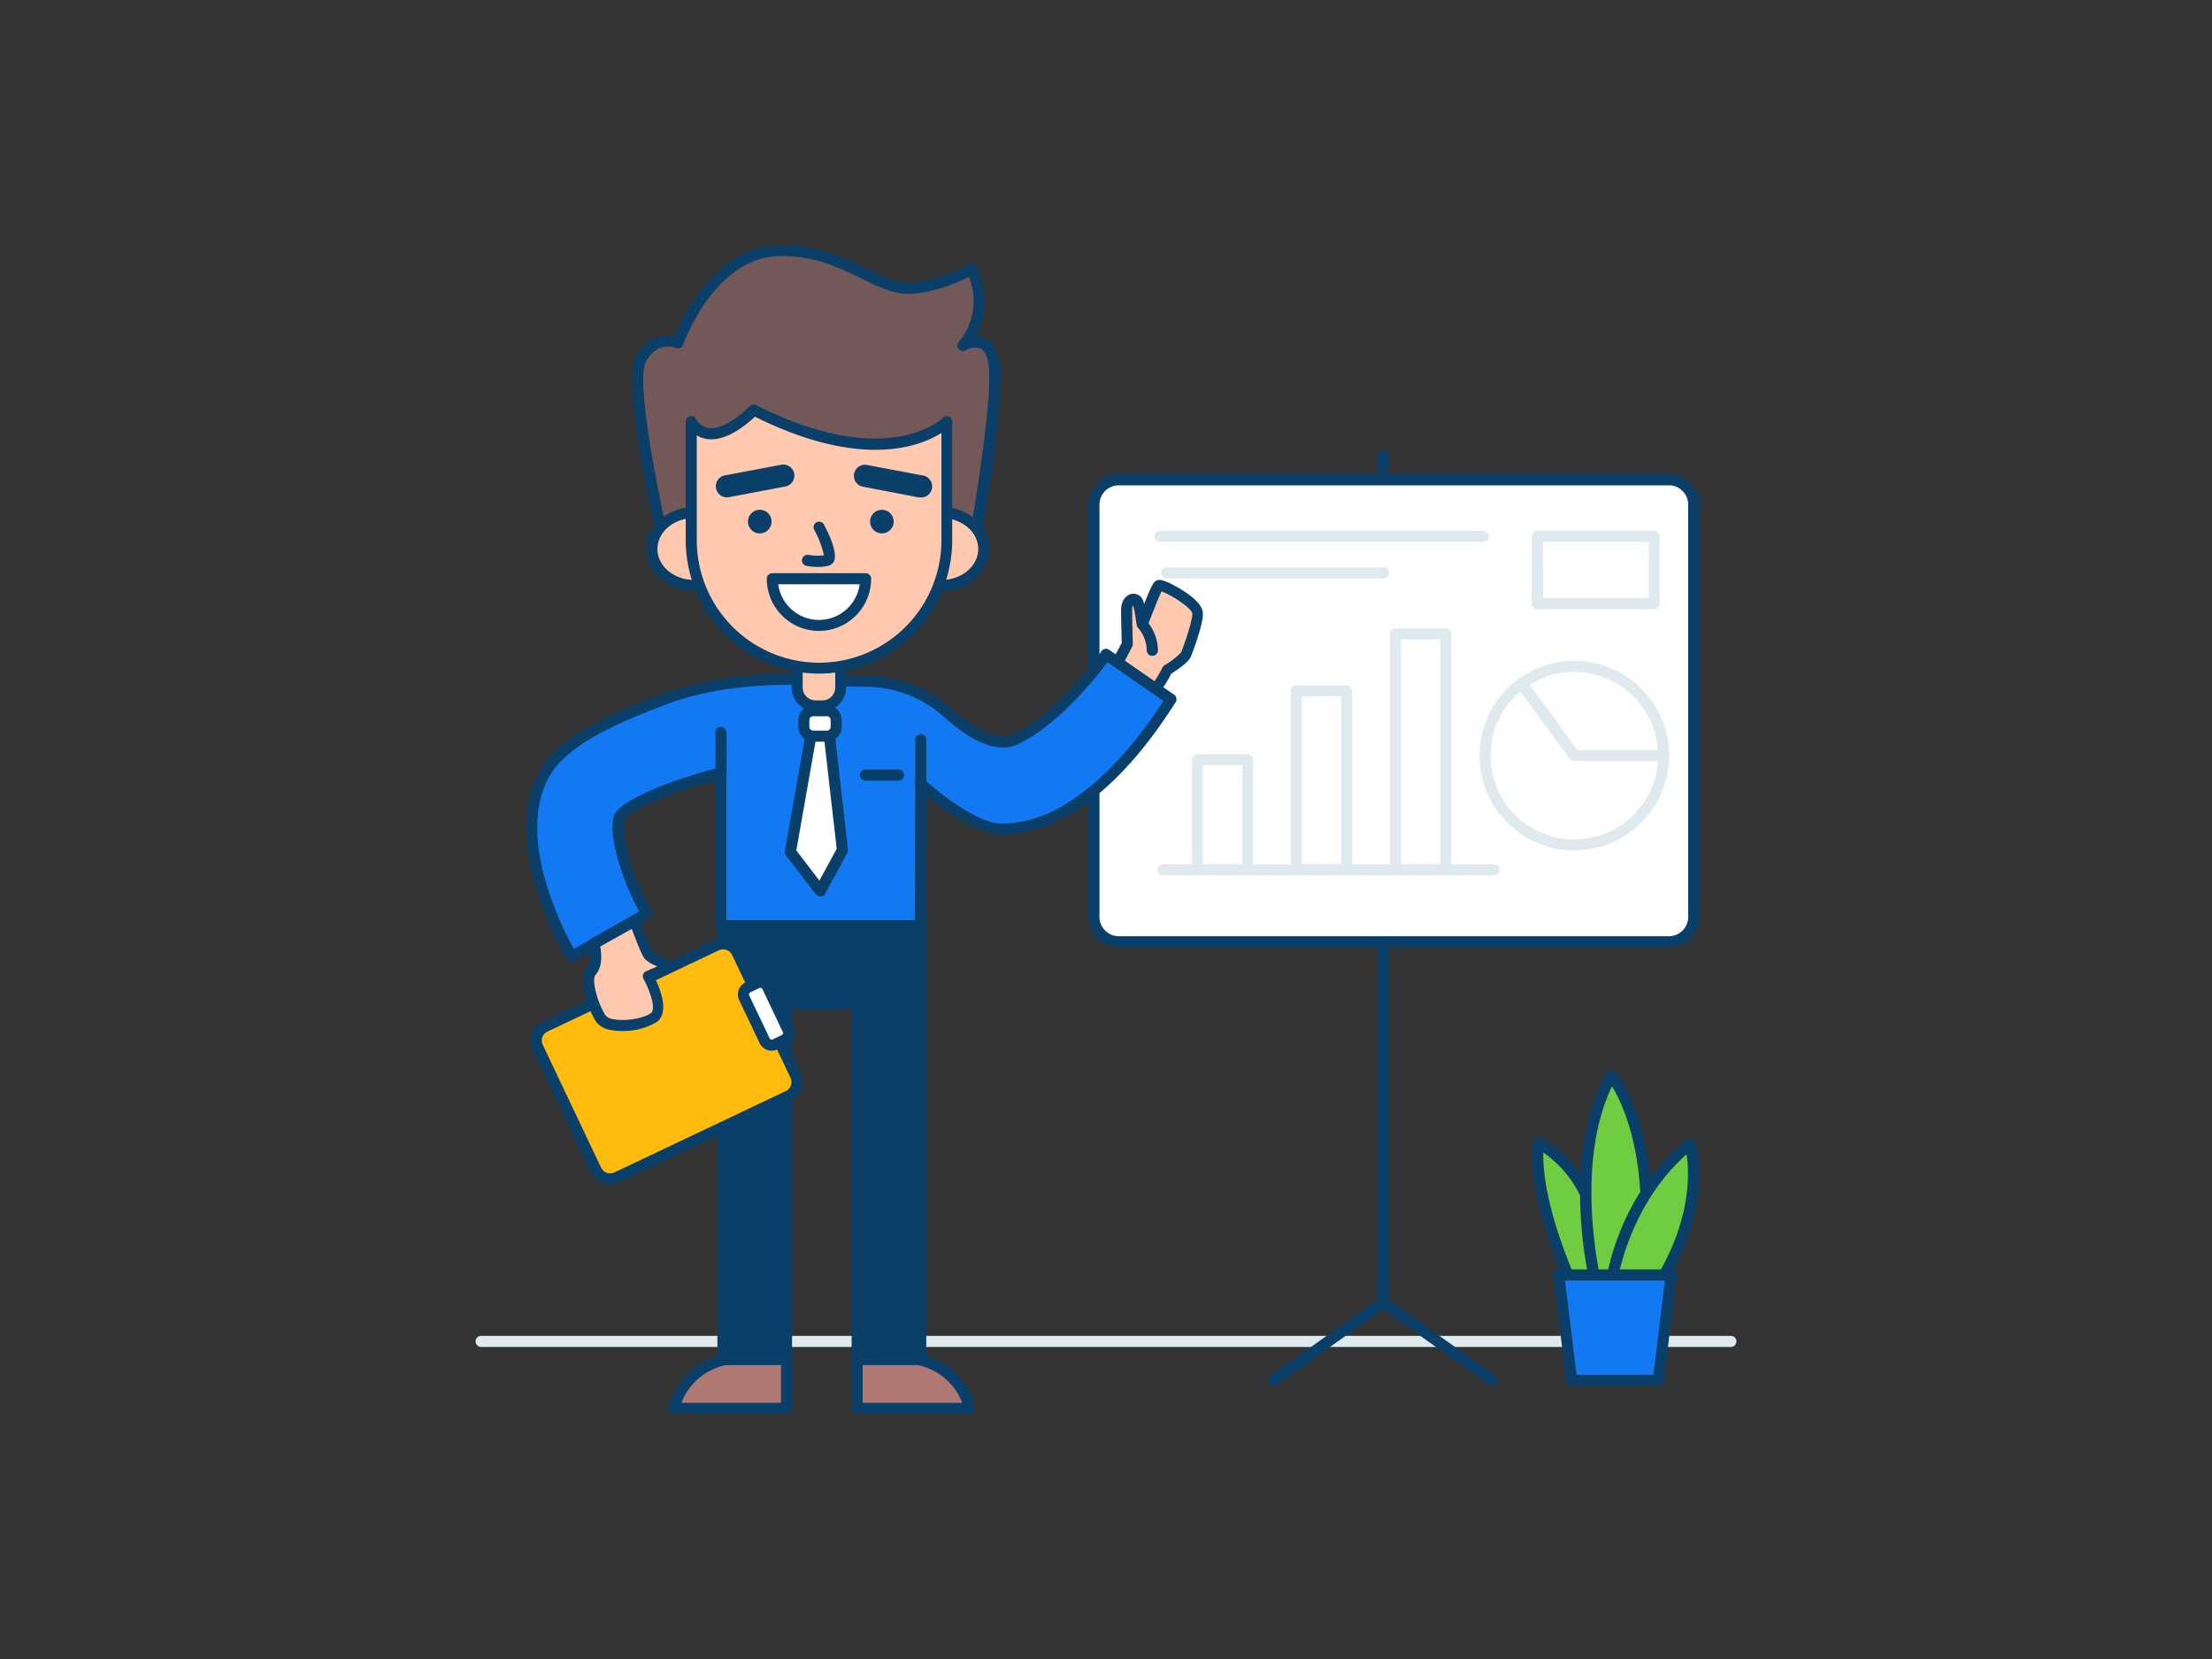 <svg xmlns="http://www.w3.org/2000/svg" viewBox="0 0 400 300"><rect x="0" y="0" width="400" height="300" fill="#333333" stroke="none"/><g id="_01_analysis_outline" data-name="#01_analysis_outline"><path d="M313,243.57H87a1,1,0,1,1,0-2H313a1,1,0,0,1,0,2Z" fill="#dfeaef"/><path d="M250.09,236.53a1,1,0,0,1-1-1v-153a1,1,0,0,1,2,0v153A1,1,0,0,1,250.09,236.53Z" fill="#093f68"/><path d="M269.85,250.61a1,1,0,0,1-.58-.19l-19.18-13.67L230.9,250.42a1,1,0,0,1-1.39-.23,1,1,0,0,1,.23-1.4l19.77-14.08a1,1,0,0,1,1.16,0l19.76,14.08a1,1,0,0,1,.24,1.4A1,1,0,0,1,269.85,250.61Z" fill="#093f68"/><rect x="197.82" y="86.76" width="108.46" height="83.54" rx="4.5" fill="#fff"/><path d="M301.78,171.3H202.31a5.5,5.5,0,0,1-5.49-5.5V91.25a5.49,5.49,0,0,1,5.49-5.49h99.47a5.5,5.5,0,0,1,5.5,5.49V165.8A5.51,5.51,0,0,1,301.78,171.3ZM202.31,87.76a3.49,3.49,0,0,0-3.49,3.49V165.8a3.5,3.5,0,0,0,3.49,3.5h99.47a3.5,3.5,0,0,0,3.5-3.5V91.25a3.5,3.5,0,0,0-3.5-3.49Z" fill="#093f68"/><path d="M225.62,158.27h-9.1a1,1,0,0,1-1-1v-19.9a1,1,0,0,1,1-1h9.1a1,1,0,0,1,1,1v19.9A1,1,0,0,1,225.62,158.27Zm-8.1-2h7.1v-17.9h-7.1Z" fill="#dfeaef"/><path d="M243.53,158.27h-9.1a1,1,0,0,1-1-1V124.91a1,1,0,0,1,1-1h9.1a1,1,0,0,1,1,1v32.36A1,1,0,0,1,243.53,158.27Zm-8.1-2h7.1V125.91h-7.1Z" fill="#dfeaef"/><path d="M261.44,158.27h-9.1a1,1,0,0,1-1-1V114.63a1,1,0,0,1,1-1h9.1a1,1,0,0,1,1,1v42.64A1,1,0,0,1,261.44,158.27Zm-8.1-2h7.1V115.63h-7.1Z" fill="#dfeaef"/><path d="M270.15,158.27H210.29a1,1,0,0,1,0-2h59.86a1,1,0,0,1,0,2Z" fill="#dfeaef"/><path d="M268.22,98H209.74a1,1,0,0,1,0-2h58.48a1,1,0,0,1,0,2Z" fill="#dfeaef"/><path d="M284.68,153.78a17.14,17.14,0,1,1,17.14-17.13A17.15,17.15,0,0,1,284.68,153.78Zm0-32.27a15.14,15.14,0,1,0,15.14,15.14A15.15,15.15,0,0,0,284.68,121.51Z" fill="#dfeaef"/><path d="M300.82,137.65H284.68a1,1,0,0,1-.8-.41l-9.54-13A1,1,0,0,1,276,123l9.23,12.61h15.63a1,1,0,0,1,0,2Z" fill="#dfeaef"/><path d="M250.24,104.6H211a1,1,0,0,1,0-2h39.2a1,1,0,0,1,0,2Z" fill="#dfeaef"/><path d="M299.16,110.17H278a1,1,0,0,1-1-1V97a1,1,0,0,1,1-1h21.12a1,1,0,0,1,1,1v12.21A1,1,0,0,1,299.16,110.17Zm-20.12-2h19.12V98H279Z" fill="#dfeaef"/><path d="M201,121.51c.25-.07,2.84-5,2.84-5s-.13-4.17-.12-6.21,1.58-2.38,2-1.38a33.42,33.42,0,0,1,.8,4c.08,0,2.43-6.67,3-7s6.69,2.88,7,4.94c.15,1-.88,4.33-2.06,7.49-.33.89-3.42,2.8-3.42,2.8a21.81,21.81,0,0,1-2.3,3.68Z" fill="#ffc9b0"/><path d="M208.78,125.81a1,1,0,0,1-.39-.08l-7.77-3.3a1,1,0,0,1-.28-1.66c.32-.44,1.48-2.55,2.5-4.5,0-1-.12-4.22-.11-6s1-2.69,1.86-2.87a1.83,1.83,0,0,1,2.07,1.1,3.9,3.9,0,0,1,.24.71c1.38-3.49,1.73-4,2.21-4.21.31-.16.78-.4,3,.76,1.18.6,5.06,2.74,5.39,4.91.21,1.38-1,5.11-2.12,8-.36,1-2.31,2.35-3.58,3.16a20.71,20.71,0,0,1-2.34,3.64A1,1,0,0,1,208.78,125.81Zm-6.27-4.75,6,2.53a24.9,24.9,0,0,0,1.72-2.91.93.93,0,0,1,.37-.39,13.69,13.69,0,0,0,3-2.34c1.6-4.26,2.07-6.5,2-7-.16-1.09-4-3.48-5.55-4-.53,1-1.55,3.73-2,4.83-.71,1.85-.8,2.09-1.55,2.06s-.95-.7-1.09-1.7a21.15,21.15,0,0,0-.51-2.68,1.54,1.54,0,0,0-.17.8c0,2,.12,6.13.12,6.18a.93.93,0,0,1-.11.49C203.67,119,203,120.27,202.51,121.06Zm-1.78-.51Zm0,0Z" fill="#093f68"/><path d="M208.37,118.6a1,1,0,0,1-1-.94,6.38,6.38,0,0,0-1.52-4.07,1,1,0,0,1,0-1.41,1,1,0,0,1,1.4,0,8.24,8.24,0,0,1,2.14,5.41,1,1,0,0,1-.94,1Z" fill="#093f68"/><path d="M211.76,126.47c-1,1.48-9.19,15.37-21.07,21.18a21.92,21.92,0,0,1-9.76,2.28c-2.6,0-6-1.91-8.91-3.87-1.58-1.09-3-2.19-4-3s-1.54-1.34-1.54-1.34l0,5.35-.06,20.33H130.36V139.77c-8.9,2.33-16.79,5.61-18.29,7.86C111,150,112.83,158,117,165.22L103.41,173c-1.91-3.29-11.15-20.4-5.38-32.28,2.81-5.78,9.92-9.67,21.73-14.15,14.24-5.4,28.34-3.32,36.57-3.41a22.23,22.23,0,0,1,15.16,5.8c3.68,3.32,8.52,6.46,12.33,4.61,7-3.43,14.07-12.16,16.19-15.24Z" fill="#1379f3"/><path d="M103.42,174a1,1,0,0,1-.87-.49c-2-3.38-11.43-20.86-5.42-33.23,3.07-6.32,10.8-10.29,22.28-14.64s22.84-3.93,31.14-3.62c2.1.08,4.09.16,5.77.14a23.14,23.14,0,0,1,15.84,6.05c3.26,2.94,7.85,6.1,11.22,4.46,6.83-3.34,13.87-12.1,15.8-14.91a1,1,0,0,1,.65-.42.93.93,0,0,1,.74.17l11.75,8.11a1,1,0,0,1,.26,1.39c-.09.12-.22.33-.4.61-6.59,10.26-13.68,17.29-21.05,20.89a22.9,22.9,0,0,1-10.2,2.39c-2.38,0-5.48-1.32-9.48-4.05-1.53-1-2.91-2.14-3.95-3l-.07,23.5a1,1,0,0,1-1,1H130.36a1,1,0,0,1-1-1V141.08c-9.18,2.51-15.22,5.44-16.41,7-.76,1.95.77,9.43,4.88,16.6a1,1,0,0,1-.37,1.37l-13.55,7.81A1,1,0,0,1,103.42,174Zm39.63-50.16c-6.9,0-14.93.63-22.93,3.67-10.71,4.06-18.41,7.94-21.19,13.64-5.18,10.66,2.28,25.82,4.86,30.48l11.81-6.81c-3.72-6.85-5.74-14.76-4.44-17.63a.64.64,0,0,1,.08-.14c1.87-2.8,10.82-6.17,18.86-8.27a1,1,0,0,1,1.26,1V166.4h34.08l.06-24.68a1,1,0,0,1,.6-.91,1,1,0,0,1,1.08.18s.57.52,1.51,1.3,2.38,1.9,3.89,2.94c4.49,3.06,7,3.7,8.35,3.7a21,21,0,0,0,9.32-2.18c4.82-2.36,12.22-7.74,20.14-20l-10.14-7c-2.67,3.65-9.3,11.48-16,14.76-3.51,1.71-8,.1-13.43-4.77a21.18,21.18,0,0,0-14.48-5.54c-1.73,0-3.74-.06-5.87-.14S145.71,123.87,143.05,123.87Z" fill="#093f68"/><path d="M144.15,119.77H152a0,0,0,0,1,0,0v4.54a3.35,3.35,0,0,1-3.35,3.35H147.5a3.35,3.35,0,0,1-3.35-3.35v-4.54A0,0,0,0,1,144.15,119.77Z" fill="#ffc9b0"/><path d="M148.69,128.66H147.5a4.35,4.35,0,0,1-4.35-4.35v-4.54a1,1,0,0,1,1-1H152a1,1,0,0,1,1,1v4.54A4.35,4.35,0,0,1,148.69,128.66Zm-3.54-7.89v3.54a2.35,2.35,0,0,0,2.35,2.35h1.19a2.35,2.35,0,0,0,2.35-2.35v-3.54Z" fill="#093f68"/><path d="M120.32,99.28s-7-29.61-4.4-34.34S122.61,62,122.61,62s5.54-16,17.78-16.64,18.27,7.66,25.12,6.69,10.11-3.43,10.11-3.43a12.59,12.59,0,0,1-1.47,13.87s5.06-3.1,5.71,4.07-3.75,32-3.75,32l-4.9-.85Z" fill="#725858"/><path d="M120.32,100.28a1,1,0,0,1-1-.77c-.73-3.07-7-30.13-4.31-35.05,2-3.65,5-4.08,7-3.68,1.41-3.51,7.15-15.81,18.32-16.41,7-.38,12.17,2.14,16.3,4.16,3.21,1.57,6,2.93,8.73,2.54,6.53-.94,9.63-3.22,9.66-3.24a1,1,0,0,1,.8-.18,1,1,0,0,1,.66.48,13.82,13.82,0,0,1,0,12.7,3.31,3.31,0,0,1,1.73.39c1.52.77,2.42,2.53,2.67,5.26.65,7.23-3.59,31.22-3.77,32.24a1,1,0,0,1-1.15.81l-4.8-.84-50.78,1.59Zm.46-37.62c-1.13,0-2.73.49-4,2.76-1.73,3.13,1.66,21.45,4.31,32.83l50.07-1.56a.74.74,0,0,1,.21,0l3.9.68c.81-4.66,4.13-24.55,3.57-30.72-.17-2-.71-3.22-1.56-3.65a3.16,3.16,0,0,0-2.63.34,1,1,0,0,1-1.3-1.48,11.47,11.47,0,0,0,1.83-11.8,27.81,27.81,0,0,1-9.55,3c-3.37.48-6.4-1-9.9-2.72-4.13-2-8.79-4.31-15.31-4-11.41.61-16.83,15.81-16.89,16a1,1,0,0,1-.54.59,1,1,0,0,1-.8,0A4,4,0,0,0,120.78,62.66Z" fill="#093f68"/><ellipse cx="125.54" cy="99.28" rx="7.67" ry="6.61" fill="#ffc9b0"/><path d="M125.54,106.88c-4.77,0-8.66-3.41-8.66-7.6s3.89-7.61,8.66-7.61,8.67,3.41,8.67,7.61S130.32,106.88,125.54,106.88Zm0-13.21c-3.67,0-6.66,2.52-6.66,5.61s3,5.6,6.66,5.6,6.67-2.51,6.67-5.6S129.22,93.67,125.54,93.67Z" fill="#093f68"/><ellipse cx="170.24" cy="99.28" rx="7.67" ry="6.61" fill="#ffc9b0"/><path d="M170.24,106.88c-4.78,0-8.67-3.41-8.67-7.6s3.89-7.61,8.67-7.61,8.66,3.41,8.66,7.61S175,106.88,170.24,106.88Zm0-13.21c-3.68,0-6.67,2.52-6.67,5.61s3,5.6,6.67,5.6,6.66-2.51,6.66-5.6S173.91,93.67,170.24,93.67Z" fill="#093f68"/><path d="M148.09,120.81h0A23.12,23.12,0,0,1,125,97.69V76.28s2.86,6,11.34-2.12c24.63,12.48,34.9,2.12,34.9,2.12V97.69A23.12,23.12,0,0,1,148.09,120.81Z" fill="#ffc9b0"/><path d="M148.09,121.81A24.15,24.15,0,0,1,124,97.69V76.28a1,1,0,0,1,1.91-.43A3.06,3.06,0,0,0,128,77.38c1.35.23,3.77-.26,7.6-3.94a1,1,0,0,1,1.14-.17c12.37,6.26,20.91,6.54,25.89,5.67,5.34-.93,7.83-3.35,7.86-3.37a1,1,0,0,1,1.09-.21,1,1,0,0,1,.61.92V97.69A24.15,24.15,0,0,1,148.09,121.81ZM126,78.72v19a22.15,22.15,0,0,0,22.12,22.12h0a22.15,22.15,0,0,0,22.12-22.12V78.29c-3.87,2.45-14.45,6.63-33.72-2.93-3.37,3.1-6.35,4.44-8.86,4A5.08,5.08,0,0,1,126,78.72Z" fill="#093f68"/><circle cx="137.39" cy="94.32" r="2.14" fill="#093f68"/><circle cx="159.47" cy="94.32" r="2.14" fill="#093f68"/><path d="M156.53,104.65a8.44,8.44,0,1,1-16.87,0Z" fill="#fff"/><path d="M148.09,114.09a9.44,9.44,0,0,1-9.43-9.44,1,1,0,0,1,1-1h16.87a1,1,0,0,1,1,1A9.44,9.44,0,0,1,148.09,114.09Zm-7.36-8.44a7.43,7.43,0,0,0,14.73,0Z" fill="#093f68"/><path d="M148,102.52a13.47,13.47,0,0,1-2.14-.18,1,1,0,1,1,.35-2,10,10,0,0,0,2.79.08,17.45,17.45,0,0,0-1.77-4.63,1,1,0,0,1,.42-1.34,1,1,0,0,1,1.35.42c1,1.84,2.47,5.14,1.82,6.58a1.49,1.49,0,0,1-1,.85A7.87,7.87,0,0,1,148,102.52Z" fill="#093f68"/><path d="M131.64,89.93a2,2,0,0,1-.37-4l10-1.89a2,2,0,0,1,.75,3.93l-10,1.9A2.43,2.43,0,0,1,131.64,89.93Z" fill="#093f68"/><path d="M166.43,89.93l-.37,0L156,88a2,2,0,0,1,.74-3.93l10,1.89a2,2,0,0,1-.37,4Z" fill="#093f68"/><rect x="130.73" y="167.4" width="11.5" height="78.46" fill="#093f68"/><path d="M142.23,246.86h-11.5a1,1,0,0,1-1-1V167.4a1,1,0,0,1,1-1h11.5a1,1,0,0,1,1,1v78.46A1,1,0,0,1,142.23,246.86Zm-10.5-2h9.5V168.4h-9.5Z" fill="#093f68"/><rect x="155" y="167.4" width="11.5" height="78.46" fill="#093f68"/><path d="M166.5,246.86H155a1,1,0,0,1-1-1V167.4a1,1,0,0,1,1-1h11.5a1,1,0,0,1,1,1v78.46A1,1,0,0,1,166.5,246.86Zm-10.5-2h9.5V168.4H156Z" fill="#093f68"/><rect x="145.36" y="128.52" width="5.85" height="4.6" rx="1.7" fill="#fff"/><path d="M149.51,134.12h-2.45a2.7,2.7,0,0,1-2.7-2.7v-1.2a2.7,2.7,0,0,1,2.7-2.7h2.45a2.7,2.7,0,0,1,2.7,2.7v1.2A2.7,2.7,0,0,1,149.51,134.12Zm-2.45-4.6a.7.7,0,0,0-.7.7v1.2a.7.7,0,0,0,.7.7h2.45a.7.7,0,0,0,.7-.7v-1.2a.7.7,0,0,0-.7-.7Z" fill="#093f68"/><polygon points="146.61 133.12 142.92 154.03 148.28 161.07 152.31 153.69 149.96 133.12 146.61 133.12" fill="#fff"/><path d="M148.29,162.07a1,1,0,0,1-.8-.4l-5.37-7a1.07,1.07,0,0,1-.19-.78L145.62,133a1,1,0,0,1,1-.83H150a1,1,0,0,1,1,.89l2.34,20.56a1,1,0,0,1-.12.6l-4,7.38a1,1,0,0,1-.8.52ZM144,153.78l4.17,5.46,3.13-5.75-2.21-19.37h-1.62Z" fill="#093f68"/><path d="M138.75,167.4h19.74a0,0,0,0,1,0,0v7.17a7,7,0,0,1-7,7h-5.73a7,7,0,0,1-7-7V167.4A0,0,0,0,1,138.75,167.4Z" fill="#093f68"/><path d="M151.48,182.58h-5.73a8,8,0,0,1-8-8V167.4a1,1,0,0,1,1-1h19.74a1,1,0,0,1,1,1v7.18A8,8,0,0,1,151.48,182.58ZM139.75,168.4v6.18a6,6,0,0,0,6,6h5.73a6,6,0,0,0,6-6V168.4Z" fill="#093f68"/><path d="M142.23,245.86v8.81H121.91s1.09-6.79,9.17-8.81Z" fill="#ad7972"/><path d="M142.23,255.67H121.91a1,1,0,0,1-1-1.16c0-.3,1.29-7.46,9.91-9.62a1.07,1.07,0,0,1,.25,0h11.15a1,1,0,0,1,1,1v8.81A1,1,0,0,1,142.23,255.67Zm-19-2h18v-6.81h-10A11,11,0,0,0,123.22,253.67Z" fill="#093f68"/><path d="M155,245.86v8.81h20.32s-1.09-6.79-9.16-8.81Z" fill="#ad7972"/><path d="M175.32,255.67H155a1,1,0,0,1-1-1v-8.81a1,1,0,0,1,1-1h11.16l.24,0c8.62,2.16,9.86,9.32,9.91,9.62a1,1,0,0,1-.22.81A1,1,0,0,1,175.32,255.67Zm-19.32-2h18a11,11,0,0,0-8-6.81H156Z" fill="#093f68"/><rect x="105.44" y="171.97" width="30.18" height="39.86" rx="2.8" transform="translate(242.05 0.64) rotate(64.56)" fill="#ffbc0e"/><path d="M110.34,214.16A3.8,3.8,0,0,1,106.9,212h0L96.34,189.8a3.81,3.81,0,0,1,1.8-5.07L129.08,170a3.8,3.8,0,0,1,5.07,1.79L144.7,194a3.8,3.8,0,0,1-1.8,5.06L112,213.79A3.75,3.75,0,0,1,110.34,214.16Zm-1.63-3a1.79,1.79,0,0,0,2.39.85l31-14.71a1.81,1.81,0,0,0,.85-2.4l-10.56-22.2a1.8,1.8,0,0,0-2.4-.85L99,186.54a1.8,1.8,0,0,0-.85,2.4Z" fill="#093f68"/><rect x="132.81" y="181.02" width="11.42" height="4.65" rx="1.41" transform="translate(244.59 -20.5) rotate(64.56)" fill="#fff"/><path d="M139.55,190a2.43,2.43,0,0,1-2.19-1.38h0l-3.69-7.76a2.4,2.4,0,0,1-.09-1.84,2.33,2.33,0,0,1,1.24-1.37l1.64-.79a2.42,2.42,0,0,1,3.22,1.14l3.69,7.76a2.43,2.43,0,0,1-1.14,3.22l-1.65.78A2.39,2.39,0,0,1,139.55,190Zm-.38-2.24a.41.41,0,0,0,.55.2l1.65-.79a.4.4,0,0,0,.19-.55l-3.69-7.76a.41.41,0,0,0-.55-.19l-1.64.78a.41.41,0,0,0-.2.55Z" fill="#093f68"/><path d="M114.72,166.52s2,5.55,2.61,6.27,4.34,1.83,2.83,2.48l-3,1.27s3.26,5.91,1.05,7.48-8.34,2.11-9.61.18-3.12-7-1.72-8.6.45-4.93.45-4.93Z" fill="#ffc9b0"/><path d="M112.54,186.44a10.32,10.32,0,0,1-2-.17,4,4,0,0,1-2.75-1.52c-1.26-1.91-3.58-7.64-1.64-9.82.78-.87.49-3.06.23-4a1,1,0,0,1,.47-1.14l7.35-4.15a1,1,0,0,1,.84-.07,1,1,0,0,1,.59.6,45.37,45.37,0,0,0,2.42,5.95,9.11,9.11,0,0,0,1.14.63c1.25.63,2.33,1.17,2.3,2.19a1.38,1.38,0,0,1-1,1.24l-2,.85c1,2,2.54,6.16.24,7.8A11.89,11.89,0,0,1,112.54,186.44Zm-4-15.27c.23,1.25.46,3.65-.84,5.1-.81.9.41,5.24,1.82,7.38a2.35,2.35,0,0,0,1.45.66c2.11.4,5.38-.14,6.73-1.1,1-.68-.18-4.09-1.33-6.19a1,1,0,0,1-.07-.81,1,1,0,0,1,.55-.59l2-.84-.46-.24a6.08,6.08,0,0,1-1.73-1.08c-.59-.65-1.7-3.52-2.41-5.49Z" fill="#093f68"/><path d="M130.36,144.92h0a1,1,0,0,1-1-1c0-4,.09-10.61,0-11.26a1,1,0,0,1,.75-1.18,1,1,0,0,1,1.21.77c.13.57.09,6.67,0,11.7A1,1,0,0,1,130.36,144.92Z" fill="#093f68"/><path d="M166.5,142.72a1,1,0,0,1-1-1v-7.95a1,1,0,1,1,2,0v7.95A1,1,0,0,1,166.5,142.72Z" fill="#093f68"/><path d="M162.49,141.16h-6a1,1,0,0,1,0-2h6a1,1,0,0,1,0,2Z" fill="#093f68"/><path d="M285,233.82s-7.94-16.17-6.83-27.1c0,0,6.38,2.89,9.45,11.41,4.7,13,3.61,15.7,3.61,15.7Z" fill="#70cc40"/><path d="M291.24,234.83H285a1,1,0,0,1-.89-.56c-.33-.67-8.05-16.55-6.93-27.64a1,1,0,0,1,.5-.76,1,1,0,0,1,.91-.05c.27.13,6.8,3.17,10,12,4.59,12.73,3.81,15.91,3.6,16.42A1,1,0,0,1,291.24,234.83Zm-5.6-2h4.72c0-1.36-.37-5.23-3.67-14.36a20.4,20.4,0,0,0-7.61-10.06C278.88,217.69,284.36,230.07,285.64,232.82Z" fill="#093f68"/><path d="M288.78,233s-6-23.06,2.61-38.5c0,0,4.92,5.64,6.11,19.3a34.49,34.49,0,0,1-3.57,18.86Z" fill="#70cc40"/><path d="M288.78,234a1,1,0,0,1-1-.75,76.62,76.62,0,0,1-1.94-13.65c-.39-7.16.1-17.4,4.64-25.58a1,1,0,0,1,.77-.51,1,1,0,0,1,.86.34c.21.24,5.16,6,6.35,19.86a35.24,35.24,0,0,1-3.69,19.45,1,1,0,0,1-.8.5l-5.16.34Zm2.73-37.57c-6.37,13.24-2.85,31.49-1.95,35.52l3.75-.25a34.51,34.51,0,0,0,3.19-17.81C295.67,204.34,292.94,198.79,291.51,196.47Z" fill="#093f68"/><path d="M291.35,232.32s1.85-15.4,14.29-25.44c0,0,3.67,11.47-6.61,26.8Z" fill="#70cc40"/><path d="M299,234.68l-.18,0-7.67-1.36a1,1,0,0,1-.82-1.1c.08-.64,2-15.92,14.65-26.1a1,1,0,0,1,.92-.18,1,1,0,0,1,.66.65c.16.49,3.7,12.11-6.73,27.67A1,1,0,0,1,299,234.68Zm-6.53-3.17,6.06,1.07c7.35-11.27,7-20.36,6.45-23.85C295.79,216.93,293.11,228.22,292.5,231.51Z" fill="#093f68"/><polygon points="299.87 249.61 284.22 249.61 281.9 230.55 302.19 230.55 299.87 249.61" fill="#1379f3"/><path d="M299.87,250.61H284.22a1,1,0,0,1-1-.88l-2.31-19.06a1,1,0,0,1,.24-.78,1,1,0,0,1,.75-.34h20.29a1,1,0,0,1,.75.34,1,1,0,0,1,.24.78l-2.31,19.06A1,1,0,0,1,299.87,250.61Zm-14.77-2H299l2.07-17.06H283Z" fill="#093f68"/></g></svg>